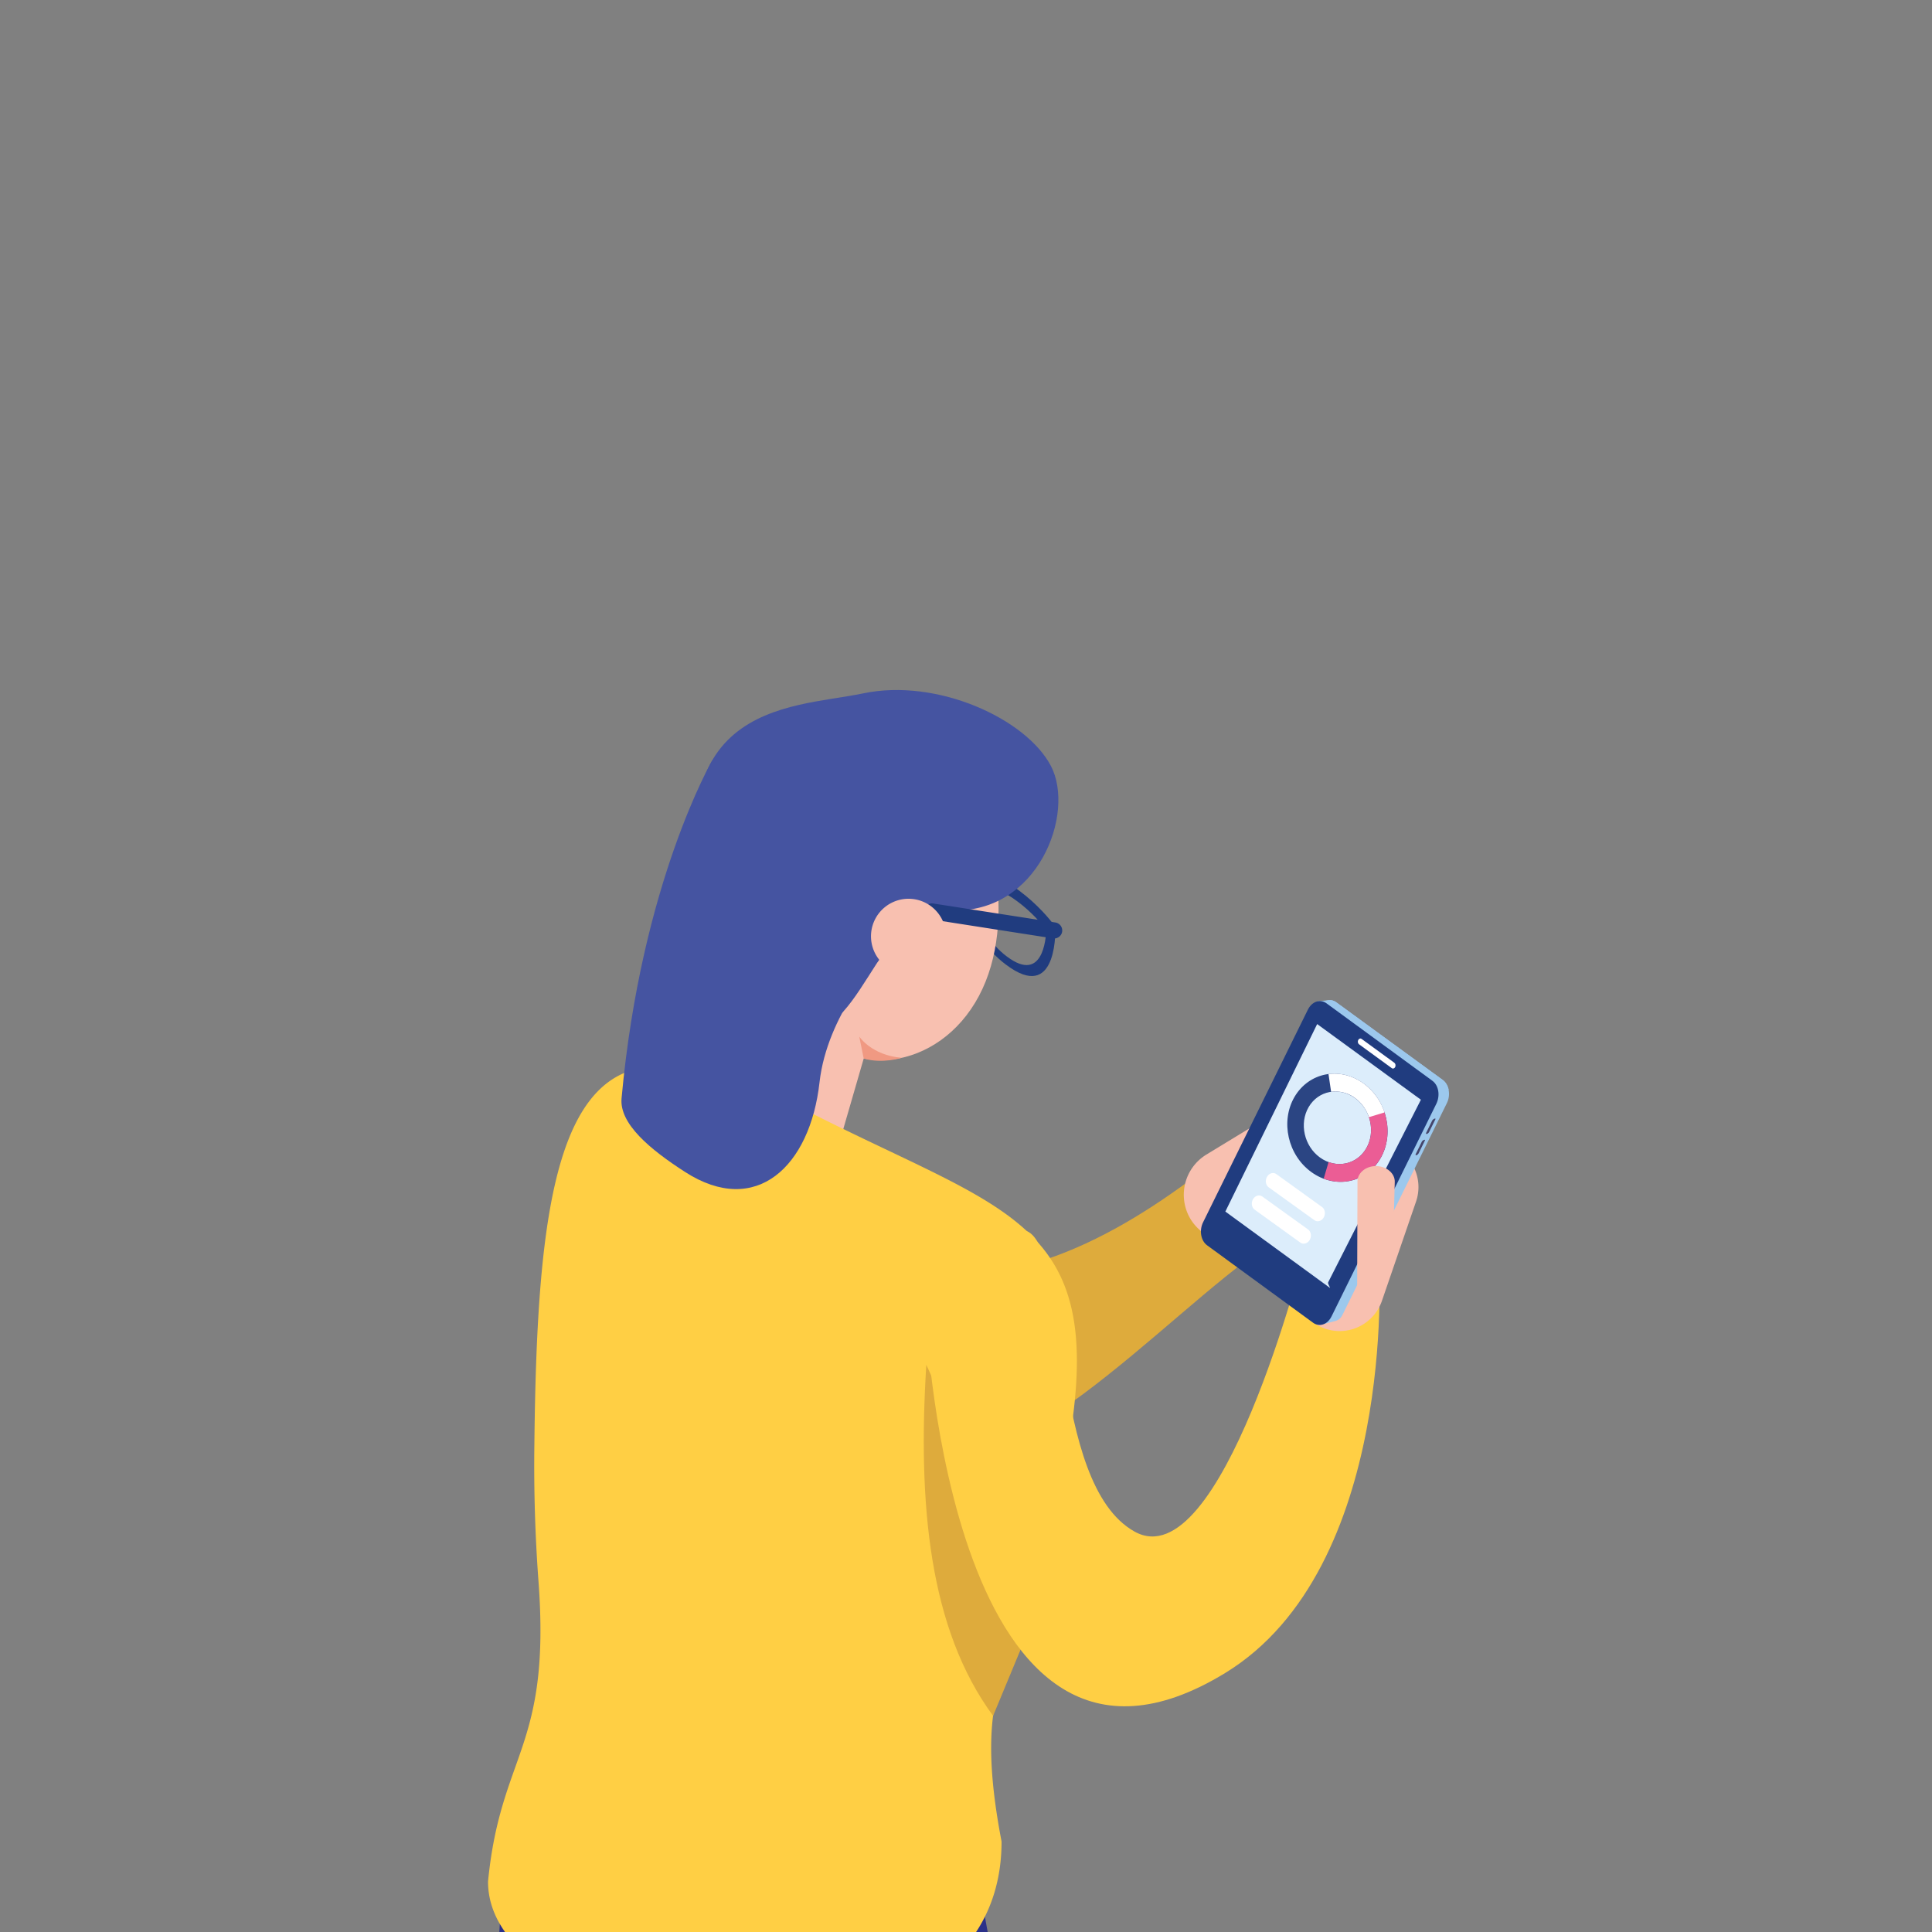 <svg xmlns="http://www.w3.org/2000/svg" width="140" height="140"><rect width="100%" height="100%" fill="#808080" stroke="none"/><path fill="#2B3189" d="M69.722 129.85l8.252 45.295s-20.509 20.325-43.972 0l2.641-42.533 33.079-2.762z"/><path fill="#DEAB3C" d="M45.226 82.938c3.433 6.847 9.015 20.473 16.322 23.069 10.115 3.591 20.673-8.569 28.771-14.676 3.631-2.736.07-8.945-3.604-6.172-6.556 4.94-14.86 9.28-23.166 6.178-5.551-2.071-9.562-6.84-12.15-12.009-2.061-4.112-8.231-.498-6.173 3.61"/><path fill="#F8C0B0" d="M90.945 89.48l3.074-1.869a3.411 3.411 0 001.138-4.674 3.415 3.415 0 00-4.673-1.137l-3.073 1.87a3.413 3.413 0 00-1.138 4.672 3.41 3.41 0 004.672 1.138"/><path fill="#203C7F" d="M75.812 67.392s-.026 3.827-2.615 2.087c-2.588-1.74-2.395-4.579-2.395-4.579l.059-.949c3.022.687 4.951 3.441 4.951 3.441m-2.587 2.743c3.48 2.335 3.248-2.979 3.248-2.979s-2.4-3.475-6.346-4.418l-.148 1.218.028.021c0 .001-.263 3.824 3.218 6.158"/><path fill="#F8C0B0" d="M70.938 72.17c-2.898 5.459-9.574 6.242-12.434 1.669-2.861-4.566-2.826-12.698.072-18.153 2.898-5.459 7.565-6.181 10.422-1.612 2.859 4.573 4.838 12.638 1.94 18.096"/><path fill="#F8C0B0" d="M53.289 85.955l-.593-.27a4.023 4.023 0 01-1.983-5.311l5.16-11.302a4.019 4.019 0 015.309-1.98l.596.271c2.005.914 2.893 3.303 1.979 5.308L60.398 84.26c-.919 2.006-5.105 2.61-7.109 1.695"/><path fill="#4554A1" d="M51.691 68.965s-1.574 3.877 5.374 5.755c5.564 1.503 6.045-9.024 11.818-8.755 6.348.299 9.068-7.047 7.266-10.47-1.803-3.42-8.24-6.372-13.593-5.252-5.353 1.122-15.964.521-10.865 18.722"/><path fill="#FFCF44" d="M35.365 136.339c.915-9.344 4.571-9.616 3.651-21.817a113.47 113.47 0 01-.294-9.793c.193-17.813 1.643-29.914 11.704-27.018l3.17.841c1.523.405 3 .978 4.397 1.699 14.829 7.64 22.239 7.94 19.47 24.33-.597 16.229-7.978 12.733-4.886 28.862.001 19.317-37.235 14.966-37.212 2.896"/><path fill="#DEAB3C" d="M75.203 116.527l-8.079-17.625c-.626 10.093.201 19.135 4.84 25.434l3.239-7.809z"/><path fill="#F09982" d="M62.587 76.704l-.322-1.591s.887 1.361 3.082 1.539c0 0-1.413.457-2.76.052"/><path fill="#4554A1" d="M63.711 69.546s-3.772 3.962-4.325 8.882c-.681 6.088-4.591 9.812-9.741 6.499-2.554-1.646-4.771-3.497-4.604-5.338 1.423-15.64 6.574-24.493 6.574-24.493l12.096 14.45z"/><path fill="#FFCF44" d="M67.124 95.801s1.815 37.577 21.669 25.424c12.402-7.594 11.143-29.464 11.143-29.464l-5.471-.855s-5.979 23.585-12.254 20.077c-6.273-3.506-4.699-20.469-7.801-21.771-3.101-1.301-7.286 6.589-7.286 6.589"/><path fill="#F8C0B0" d="M96.032 96.282a3.239 3.239 0 01-2.005-4.104l2.477-7.212a3.242 3.242 0 014.104-2.003 3.235 3.235 0 012.006 4.102l-2.479 7.213a3.241 3.241 0 01-4.103 2.004"/><path fill="#9CC8ED" d="M95.939 95.943l-7.744-5.776c-.459-.336-.603-1.085-.312-1.675l7.595-15.401c.289-.587.896-.793 1.357-.457l7.703 5.619c.463.337.602 1.088.312 1.675l-7.558 15.329c-.188.388-.385.438-.776.533l-.577.153z"/><path fill="#9CC8ED" d="M96.835 80.369s-9.239 8.712-8.95 8.123l7.6-15.932.726-.076a.81.81 0 01.628.149l7.703 5.619c.229.166.375.429.436.722l-8.143 1.395z"/><path fill="#203C7F" d="M95.15 95.85l-7.682-5.613c-.46-.338-.576-1.086-.285-1.672l7.592-15.404c.291-.587.888-.793 1.348-.457l7.675 5.615c.461.336.572 1.082.283 1.668l-7.593 15.404c-.291.589-.875.795-1.338.459"/><path fill="#45456B" d="M103.777 81.21l-.432.879c-.029.063.002.097.077.079l-.011-.01c.072-.018.126-.084.156-.147l.436-.88c.028-.061.025-.091-.049-.072l-.005.006a.307.307 0 00-.172.145m-.757 1.541l-.432.88c-.031.061.003.094.076.079l-.01-.013c.072-.016.128-.084.156-.145l.434-.884c.031-.062.025-.091-.049-.071l-.004.006a.286.286 0 00-.171.148"/><path fill="#DCEDFB" d="M96.355 93.312l-7.562-5.517 6.654-13.587 7.516 5.482-6.719 13.23c-.056.114.217.469.111.392"/><path fill="#FFF" d="M100.854 77.402l-2.377-1.732c-.082-.061-.109-.197-.057-.303s.162-.145.246-.084l2.377 1.732c.082.063.107.199.057.307-.054.104-.162.141-.246.08"/><path fill="#203C7F" d="M76.305 67.998l-8.87-1.383a.58.58 0 01-.484-.662.585.585 0 01.664-.484l8.869 1.379a.588.588 0 01.483.666.583.583 0 01-.662.484"/><path fill="#F8C0B0" d="M68.239 69.122a2.72 2.72 0 11-1.128-3.677 2.72 2.72 0 011.128 3.677"/><path fill="#2B4583" d="M98.999 83.221c-.699 1.194-2.192 1.488-3.345.659-1.15-.829-1.521-2.468-.823-3.66.698-1.19 2.196-1.483 3.349-.655 1.15.828 1.519 2.465.819 3.656m1.024.737c1.039-1.776.492-4.222-1.225-5.455-1.717-1.237-3.949-.795-4.992.979-1.037 1.778-.488 4.222 1.226 5.455 1.715 1.238 3.95.799 4.991-.979"/><path fill="#EB5D95" d="M100.023 83.958c.637-1.088.676-2.425.218-3.58l-1.085.465c.298.771.266 1.657-.157 2.377-.576.988-1.704 1.357-2.726.988l-.355 1.204c1.536.583 3.234.031 4.105-1.454"/><path fill="#FFF" d="M96.268 77.828l.188 1.286a2.395 2.395 0 011.724.446c.485.352.832.849 1.018 1.394l1.132-.343a4.23 4.23 0 00-1.528-2.107c-.794-.568-1.693-.784-2.534-.676m-1.023 10.591l-3.312-2.383c-.218-.16-.271-.502-.117-.763.151-.263.457-.348.674-.193l3.312 2.386c.215.158.27.499.115.763-.151.26-.455.345-.672.19m-1.015 1.625l-3.312-2.387c-.216-.157-.271-.499-.116-.759.151-.265.457-.349.674-.191l3.312 2.384c.217.157.271.5.114.763-.152.259-.453.343-.672.19"/><path fill="#F8C0B0" d="M99.012 93.691l.924-1.928c-.744-.021-1.608 3.018-1.594 2.401l.027-8.583c.02-.617.643-1.104 1.384-1.082.744.021 1.339.541 1.317 1.155l-.115 4.237c-.017.618-1.202 3.817-1.943 3.8"/></svg>